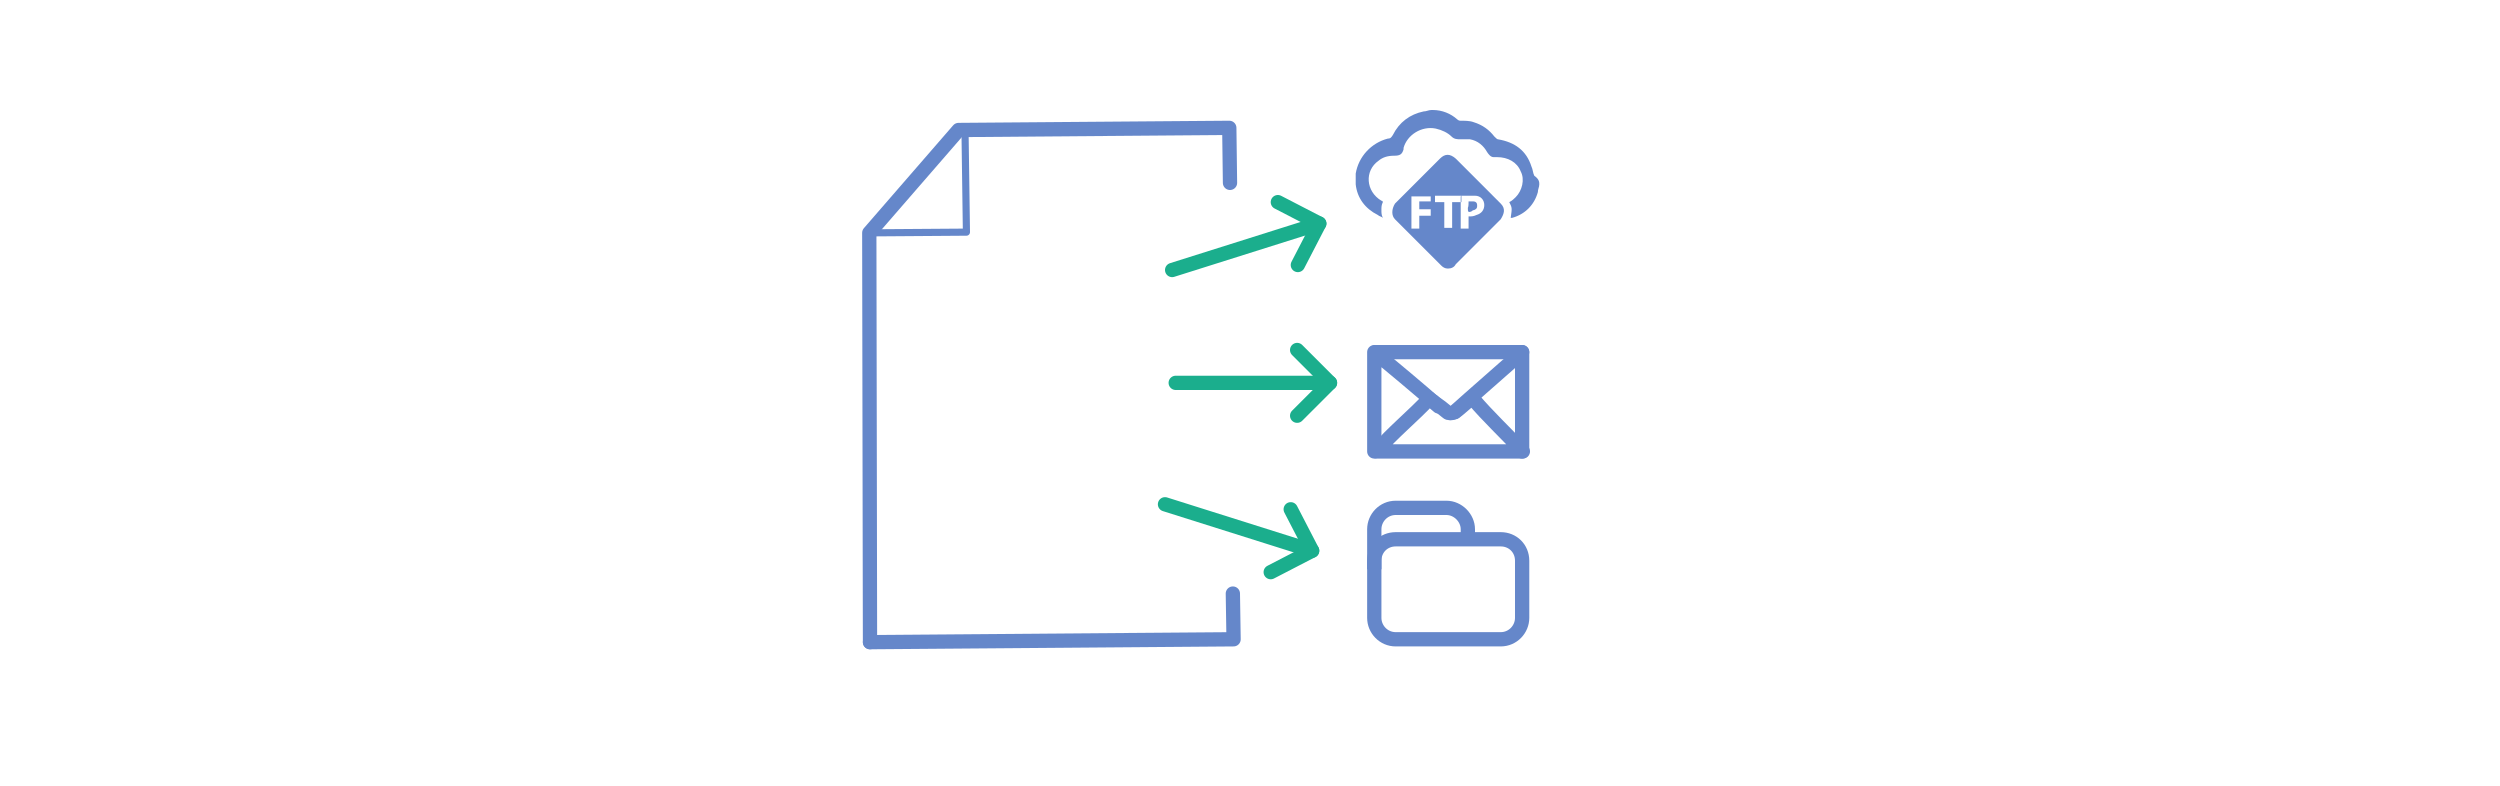 <?xml version="1.0" encoding="utf-8"?>
<!-- Generator: Adobe Illustrator 27.3.1, SVG Export Plug-In . SVG Version: 6.00 Build 0)  -->
<svg version="1.1" id="Calque_1" xmlns="http://www.w3.org/2000/svg" xmlns:xlink="http://www.w3.org/1999/xlink" x="0px" y="0px"
	 viewBox="0 0 350 110" style="enable-background:new 0 0 350 110;" xml:space="preserve">
<style type="text/css">
	.st0{fill:none;stroke:#6587CA;stroke-width:2;stroke-linecap:round;stroke-linejoin:round;stroke-miterlimit:10;}
	.st1{fill:none;stroke:#6587CA;stroke-linecap:round;stroke-linejoin:round;stroke-miterlimit:10;}
	.st2{fill:#6587CA;}
	.st3{fill:none;stroke:#6587CA;stroke-width:2;stroke-miterlimit:10;}
	.st4{fill:none;stroke:#1BAE8D;stroke-width:2;stroke-linecap:round;stroke-linejoin:round;stroke-miterlimit:10;}
</style>
<g id="Calque_2_00000071541306382887739520000004825853805221424789_">
</g>
<g>
	<g id="XMLID_9_">
		<g id="XMLID_10_">
			<g id="XMLID_12_">
				<polyline id="XMLID_48_" class="st0" points="172.2,25.6 172.1,17.9 134.2,18.2 121.7,32.6 121.8,89.9 				"/>
				<polyline id="XMLID_39_" class="st0" points="121.8,89.9 172.7,89.5 172.6,83.1 				"/>
				<polyline id="XMLID_13_" class="st1" points="121.7,32.6 135.3,32.5 135.1,18.2 				"/>
			</g>
		</g>
	</g>
</g>
<g id="iPZNnQ.tif_2_">
	<g id="XMLID_43_">
		<path id="XMLID_46_" class="st2" d="M215.5,25.8c0,0.4-0.2,0.7-0.2,1.1c-0.5,1.8-1.8,3.1-3.6,3.6c0,0,0,0-0.2,0
			c0.2-1.4,0.2-1.4-0.2-2.2c0.4-0.2,0.7-0.5,0.9-0.7c0.9-0.9,1.3-2.5,0.7-3.6c-0.5-1.3-1.8-2-3.3-2c-0.2,0-0.4,0-0.5,0
			c-0.4,0-0.7-0.4-0.9-0.7c-0.5-0.9-1.3-1.6-2.4-1.8c-0.4,0-0.9,0-1.3,0c-0.5,0-0.9,0-1.3-0.4c-0.5-0.5-1.3-0.9-2.2-1.1
			c-2-0.4-4,0.9-4.5,2.7v0.2c-0.2,0.7-0.5,0.9-1.3,0.9c-0.9,0-1.6,0.2-2.2,0.7c-2,1.4-1.8,4.3,0.4,5.6c0,0,0.2,0,0.2,0.2
			c-0.2,0.4-0.2,0.7-0.2,1.1s0,0.7,0.2,1.1c-0.2-0.2-0.5-0.2-0.7-0.4c-1.8-0.9-2.9-2.4-3.1-4.3v-0.2c0-0.4,0-0.7,0-1.1v-0.2
			c0.4-2.4,2.2-4.3,4.5-4.9c0.4,0,0.5-0.2,0.7-0.5c0.9-1.8,2.4-2.9,4.3-3.3c0.4,0,0.7-0.2,1.1-0.2l0,0h0.2c1.3,0,2.5,0.5,3.4,1.3
			c0.2,0.2,0.4,0.2,0.5,0.2c0.5,0,1.3,0,1.8,0.2c1.3,0.4,2.2,1.1,2.9,2c0.2,0.2,0.4,0.4,0.5,0.4c2.4,0.4,4,1.6,4.7,3.8
			c0.2,0.4,0.2,0.9,0.4,1.3C215.5,25.1,215.5,25.5,215.5,25.8z"/>
		<path id="XMLID_45_" class="st2" d="M202.7,37.6c-0.4,0-0.7-0.2-0.9-0.4c-2.2-2.2-4.3-4.3-6.5-6.5c-0.5-0.5-0.5-1.4,0-2.2
			c2.2-2.2,4.3-4.3,6.3-6.3c0.7-0.7,1.4-0.7,2.2,0c2.2,2.2,4.3,4.3,6.3,6.3c0.7,0.7,0.5,1.4,0,2.2c-2.2,2.2-4.3,4.3-6.3,6.3
			C203.6,37.4,203.2,37.6,202.7,37.6z M205.6,30.3c0.4,0,0.7,0,1.1-0.2c0.7-0.2,1.1-0.7,1.1-1.4c0-0.7-0.5-1.3-1.3-1.3
			c-0.5,0-1.3,0-1.8,0c-0.2,0-0.2,0-0.2,0.4c0,1.3,0,2.7,0,4V32c0.4,0,0.7,0,1.1,0C205.6,31.4,205.6,30.9,205.6,30.3z M200.3,29.3
			c-0.5,0-1.1,0-1.6,0c0-0.4,0-0.7,0-1.1c0.5,0,1.1,0,1.6,0c0-0.4,0-0.5,0-0.7c-0.9,0-1.8,0-2.7,0c0,1.4,0,2.9,0,4.5
			c0.4,0,0.7,0,1.1,0c0-0.5,0-1.3,0-1.8c0.5,0,1.1,0,1.6,0C200.3,29.8,200.3,29.6,200.3,29.3z M200.9,27.4c0,0.4,0,0.5,0,0.9
			c0.4,0,0.7,0,1.3,0c0,1.3,0,2.4,0,3.6c0.4,0,0.7,0,1.1,0c0-1.3,0-2.4,0-3.6c0.4,0,0.7,0,1.3,0c0-0.4,0-0.5,0-0.9
			C203,27.4,202,27.4,200.9,27.4z"/>
		<path id="XMLID_44_" class="st2" d="M205.6,28.2c0.2,0,0.4,0,0.7,0c0.3,0,0.5,0.2,0.5,0.5c0,0.4,0,0.5-0.4,0.7c0,0-0.2,0-0.4,0.2
			c-0.5,0.2-0.5,0-0.5-0.5C205.6,28.9,205.6,28.5,205.6,28.2C205.6,28.4,205.6,28.4,205.6,28.2z"/>
	</g>
</g>
<g id="XMLID_38_">
	<path id="XMLID_42_" class="st0" d="M192.7,63.2c2.1-2.5,5.3-5.1,7.4-7.4c0.2,0.2,0.6,0.4,0.8,0.6c0.6,0.4,1.1,0.8,1.7,1.3
		c0.2,0.2,0.6,0.2,1.1,0c0.8-0.6,1.5-1.3,2.3-1.9c0,0,0,0,0.2,0c2.1,2.5,4.6,4.8,7,7.4c-0.2,0-0.4,0-0.6,0c-3,0-6.3,0-9.3,0
		s-6.7,0-9.7,0C193.1,63.2,192.9,63.2,192.7,63.2z"/>
	<path id="XMLID_41_" class="st0" d="M211.8,48.5"/>
	<path id="XMLID_28_" class="st0" d="M192.6,49.3c5.1,0,15.4,0,20.5,0"/>
	<path id="XMLID_29_" class="st0" d="M203.6,57.7c2.1-1.9,7.4-6.5,9.5-8.4v0.2c0,0.2,0,0.2,0,0.4c0,3.8,0,7.8,0,11.6
		c0,0.2,0,1.5,0,1.7v-1.3"/>
	<path id="XMLID_40_" class="st0" d="M192.4,63.2c0-0.2,0-1.3,0-1.5c0-4,0-7.8,0-11.8c0-0.2,0-0.4,0-0.6l0,0c2.1,1.7,6.9,5.7,9,7.6"
		/>
</g>
<g>
	<path class="st3" d="M210.1,89.5h-14.7c-1.7,0-3-1.4-3-3v-8c0-1.7,1.3-3,3-3h14.7c1.7,0,3,1.3,3,3v8
		C213.1,88.1,211.8,89.5,210.1,89.5z"/>
	<path class="st3" d="M192.4,79.7v-2.8v-2.8c0-1.6,1.3-3,3-3h7.1c1.6,0,3,1.4,3,3v1.2"/>
</g>
<g>
	<line class="st4" x1="164.6" y1="53.6" x2="186.2" y2="53.6"/>
	<polyline class="st4" points="181.6,49 186.2,53.6 181.6,58.2 	"/>
</g>
<g>
	<line class="st4" x1="163.1" y1="70.6" x2="183.7" y2="77.1"/>
	<polyline class="st4" points="180.7,71.3 183.7,77.1 177.9,80.1 	"/>
</g>
<g>
	<line class="st4" x1="164.1" y1="37.8" x2="184.7" y2="31.3"/>
	<polyline class="st4" points="181.7,37.1 184.7,31.3 178.9,28.3 	"/>
</g>
</svg>
